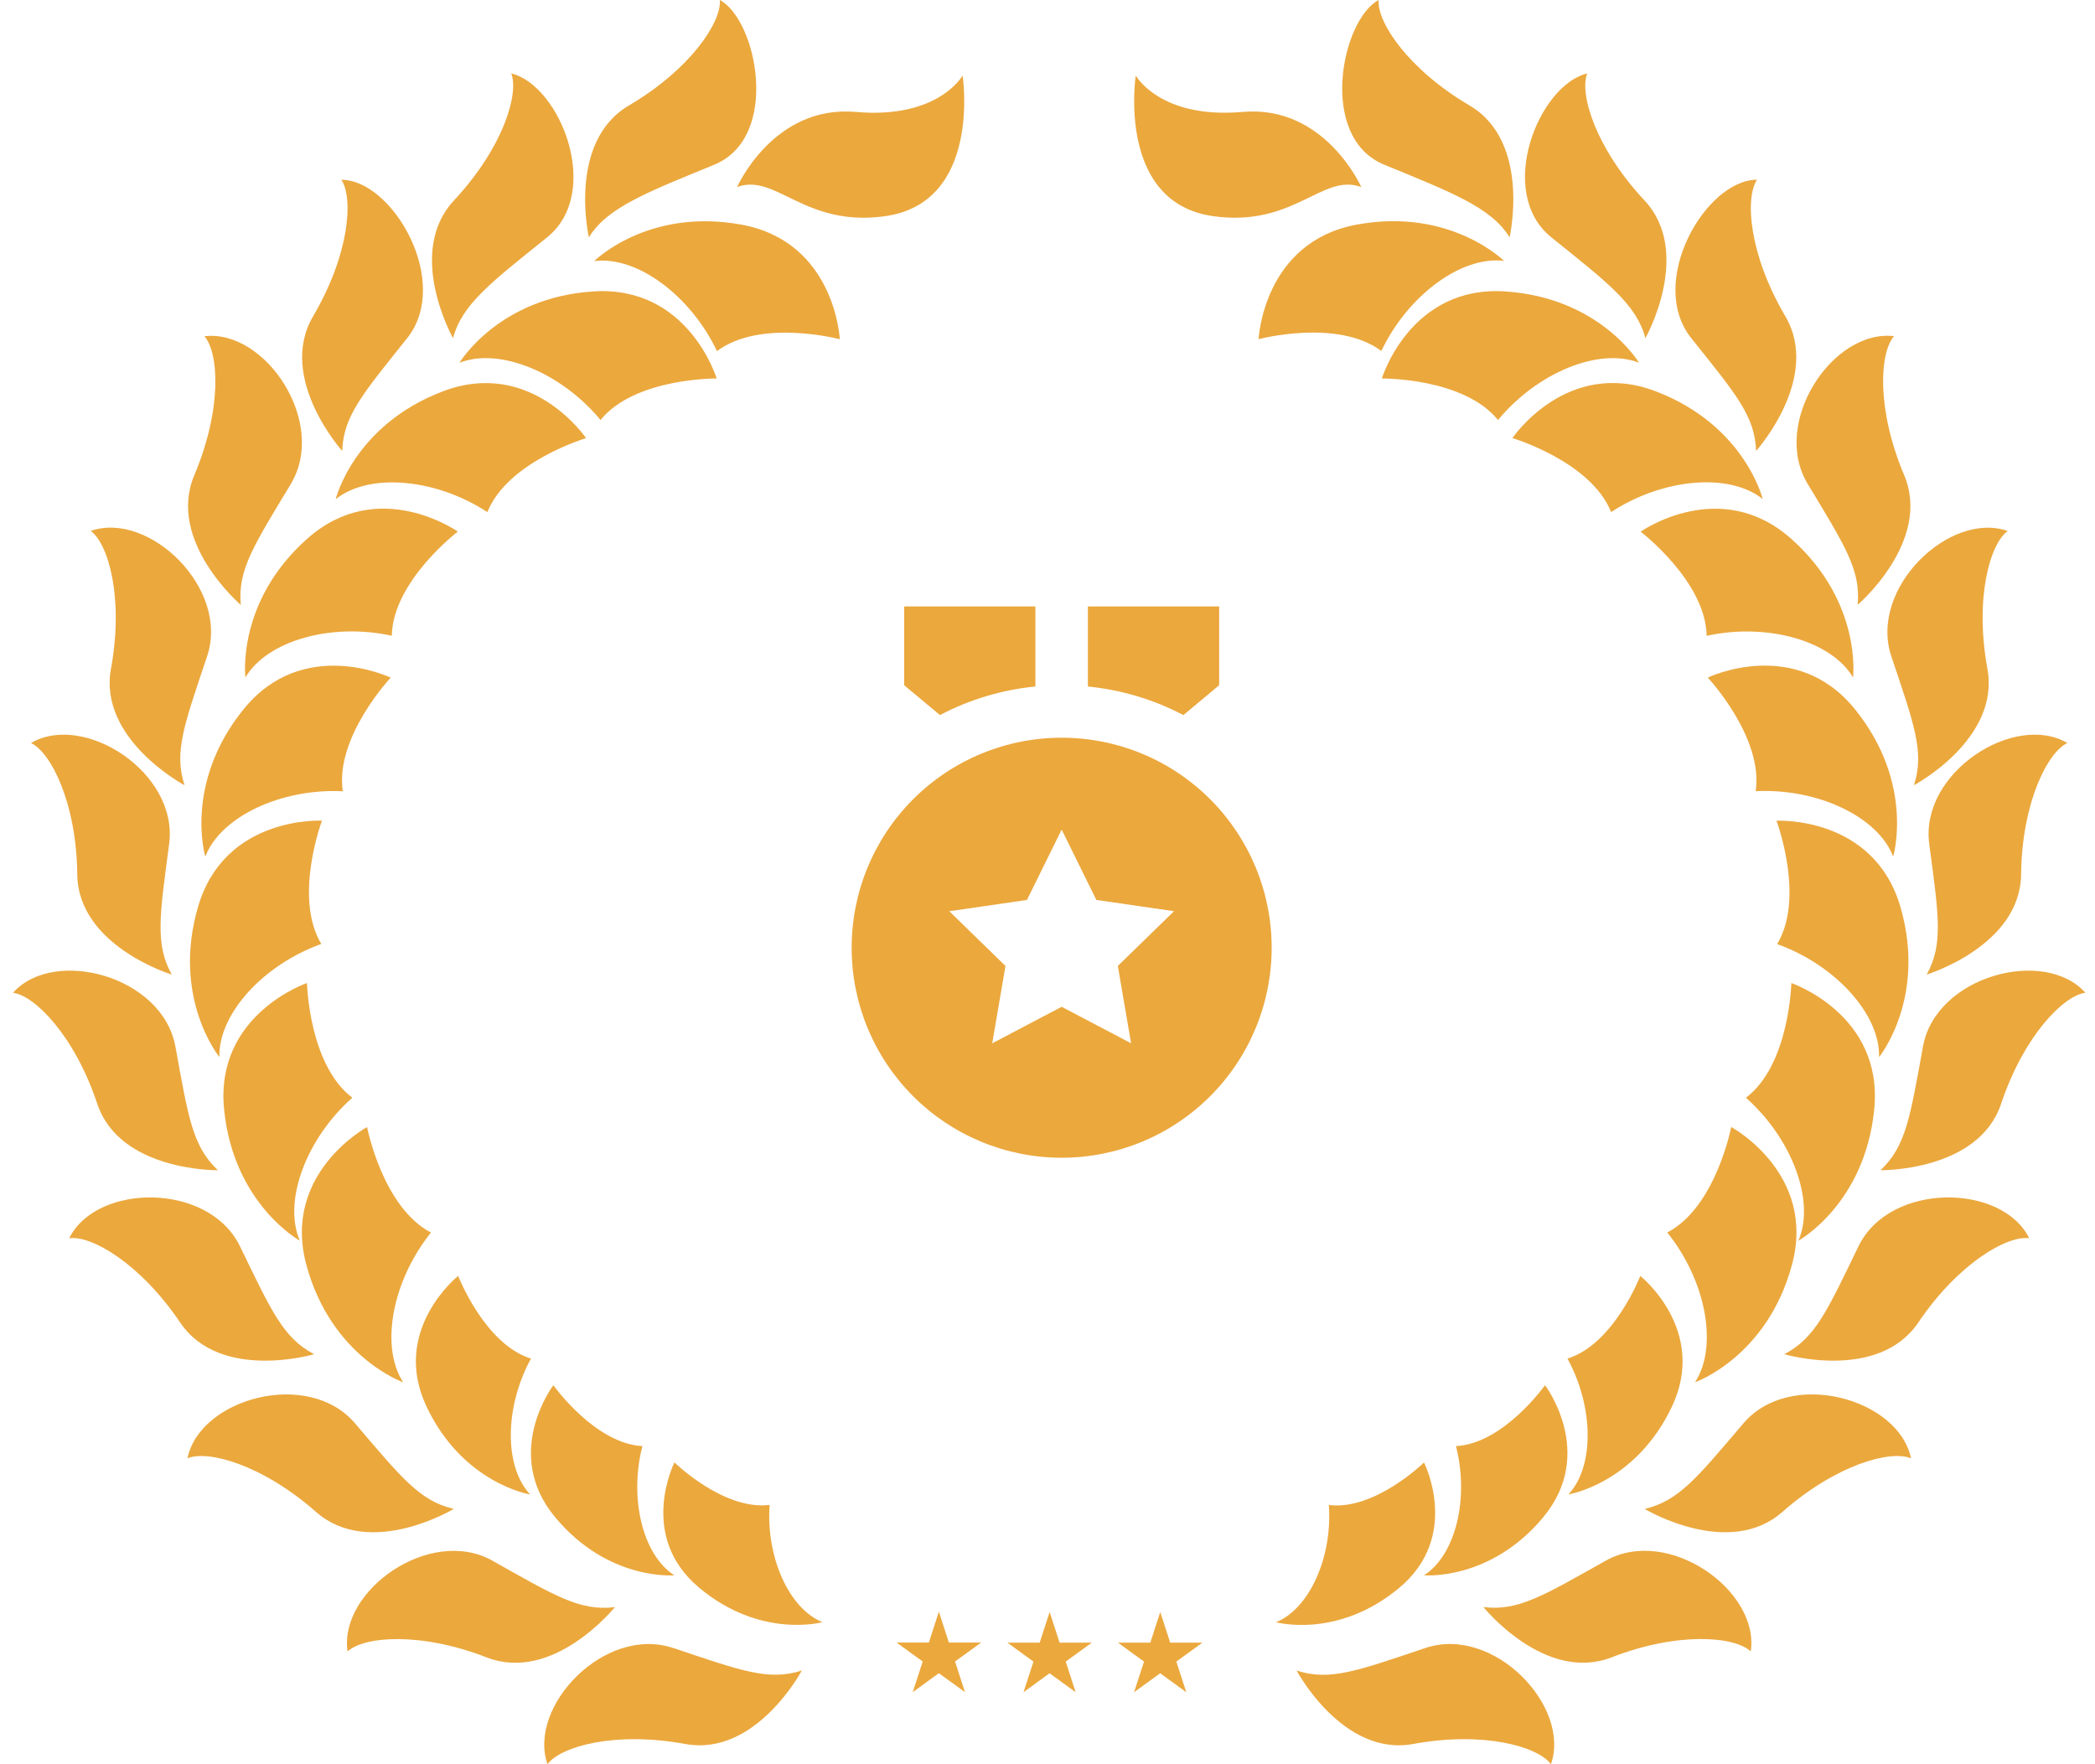 <svg width="152" height="128" viewBox="0 0 152 128" fill="none" xmlns="http://www.w3.org/2000/svg">
<path d="M68.124 116.951L68.845 119.174H71.184L69.291 120.547L70.012 122.77L68.118 121.396L66.225 122.77L66.946 120.547L65.053 119.174H67.392L68.113 116.951H68.124ZM73.089 119.179L74.982 120.553L74.261 122.775L76.149 121.401L78.043 122.775L77.322 120.553L79.215 119.179H76.876L76.155 116.956L75.433 119.179H73.089ZM81.109 119.179L83.003 120.553L82.281 122.775L84.175 121.401L86.069 122.775L85.347 120.553L87.241 119.179H84.902L84.18 116.956L83.459 119.179H81.109Z" fill="#EBA83D"/>
<path d="M53.478 13.574C53.478 13.574 56.115 7.591 62.098 8.121C68.081 8.651 69.842 5.479 69.842 5.479C69.842 5.479 71.259 14.709 64.209 15.685C58.337 16.502 56.29 12.518 53.473 13.574H53.478ZM51.829 11.945C56.645 9.967 54.932 1.453 52.227 0C52.359 1.586 50.115 5.013 45.628 7.654C41.14 10.296 42.726 17.223 42.726 17.223C44.047 15.043 47.018 13.924 51.834 11.945H51.829ZM39.692 17.223C43.75 13.956 40.631 6.18 37.093 5.326C37.671 6.806 36.494 10.736 32.94 14.539C29.386 18.343 32.871 24.538 32.871 24.538C33.518 22.077 35.635 20.485 39.692 17.223ZM29.54 24.538C32.786 20.464 28.495 13.043 24.766 13.043C25.652 14.364 25.36 18.454 22.718 22.941C20.082 27.429 24.829 32.717 24.829 32.717C24.925 30.171 26.288 28.612 29.535 24.543L29.54 24.538ZM52.025 25.472C55.192 23.095 60.931 24.612 60.931 24.612C60.931 24.612 60.602 17.552 53.802 16.3C47.007 15.049 43.114 18.942 43.114 18.942C46.217 18.544 50.11 21.451 52.02 25.477L52.025 25.472ZM43.57 30.474C46.058 27.397 51.998 27.461 51.998 27.461C51.998 27.461 49.951 20.698 43.055 21.143C36.16 21.589 33.338 26.32 33.338 26.32C36.25 25.175 40.732 27.042 43.575 30.474H43.57ZM35.359 37.157C36.828 33.481 42.52 31.789 42.52 31.789C42.52 31.789 38.568 25.933 32.112 28.4C25.657 30.866 24.357 36.218 24.357 36.218C26.797 34.266 31.635 34.717 35.364 37.157H35.359ZM21.101 35.11C23.785 30.649 19.255 23.87 14.831 24.395C15.881 25.588 16.125 29.678 14.099 34.473C12.072 39.268 17.472 43.888 17.472 43.888C17.234 41.353 18.411 39.571 21.101 35.115V35.11ZM15.027 47.617C16.682 42.679 10.789 37.046 6.582 38.52C7.866 39.454 8.991 43.395 8.052 48.514C7.113 53.633 13.388 56.969 13.388 56.969C12.603 54.55 13.372 52.55 15.027 47.617ZM12.274 61.218C12.948 56.051 6.089 51.654 2.249 53.908C3.686 54.582 5.548 58.231 5.606 63.435C5.665 68.639 12.46 70.707 12.46 70.707C11.229 68.485 11.595 66.379 12.274 61.212V61.218ZM12.725 75.922C11.786 70.798 3.909 68.708 0.944 72.028C2.519 72.23 5.41 75.137 7.054 80.075C8.704 85.013 15.807 84.902 15.807 84.902C13.956 83.157 13.658 81.04 12.725 75.922ZM17.414 90.429C15.138 85.745 6.991 85.846 5.023 89.84C6.593 89.607 10.158 91.633 13.07 95.951C15.982 100.263 22.793 98.253 22.793 98.253C20.538 97.07 19.689 95.113 17.414 90.429ZM25.747 103.255C22.363 99.293 14.502 101.446 13.6 105.806C15.064 105.186 19.021 106.252 22.93 109.695C26.84 113.137 32.924 109.477 32.924 109.477C30.447 108.899 29.131 107.217 25.747 103.255ZM35.741 113.238C31.2 110.686 24.559 115.418 25.217 119.821C26.378 118.733 30.463 118.367 35.311 120.25C40.164 122.133 44.615 116.601 44.615 116.601C42.09 116.914 40.276 115.789 35.735 113.238H35.741ZM48.827 119.566C43.888 117.911 38.255 123.799 39.724 128C40.663 126.716 44.604 125.592 49.723 126.531C54.842 127.47 58.178 121.2 58.178 121.2C55.759 121.98 53.765 121.216 48.832 119.561L48.827 119.566ZM28.426 46.127C28.495 42.17 33.216 38.568 33.216 38.568C33.216 38.568 27.445 34.494 22.283 39.093C17.122 43.687 17.806 49.15 17.806 49.15C19.398 46.461 24.076 45.167 28.431 46.127H28.426ZM24.872 57.409C24.283 53.495 28.346 49.166 28.346 49.166C28.346 49.166 21.976 46.1 17.647 51.49C13.314 56.874 14.894 62.151 14.894 62.151C16.014 59.234 20.422 57.187 24.872 57.409ZM23.312 68.49C21.27 65.101 23.36 59.542 23.36 59.542C23.36 59.542 16.305 59.154 14.369 65.79C12.433 72.426 15.918 76.691 15.918 76.691C15.833 73.566 19.117 69.986 23.318 68.485L23.312 68.49ZM25.567 79.645C22.405 77.258 22.273 71.323 22.273 71.323C22.273 71.323 15.579 73.593 16.258 80.473C16.931 87.353 21.753 90.015 21.753 90.015C20.512 87.146 22.225 82.6 25.561 79.645H25.567ZM31.274 89.427C27.758 87.602 26.633 81.772 26.633 81.772C26.633 81.772 20.416 85.13 22.236 91.803C24.055 98.471 29.253 100.29 29.253 100.29C27.551 97.67 28.474 92.901 31.269 89.427H31.274ZM38.525 98.571C35.152 97.521 33.242 92.572 33.242 92.572C33.242 92.572 28.304 96.497 30.956 102.072C33.603 107.647 38.462 108.427 38.462 108.427C36.552 106.39 36.616 102.056 38.525 98.566V98.571ZM46.609 104.921C43.151 104.735 40.148 100.502 40.148 100.502C40.148 100.502 36.409 105.419 40.27 110.071C44.127 114.723 48.927 114.293 48.927 114.293C46.625 112.824 45.633 108.692 46.609 104.921ZM55.839 109.185C52.518 109.61 48.933 106.104 48.933 106.104C48.933 106.104 46.233 111.429 50.709 115.179C55.181 118.935 59.669 117.694 59.669 117.694C57.223 116.696 55.568 112.941 55.839 109.185Z" fill="#EBA83D"/>
<path d="M88.037 15.685C80.987 14.709 82.403 5.479 82.403 5.479C82.403 5.479 84.164 8.646 90.148 8.121C96.131 7.591 98.767 13.574 98.767 13.574C95.951 12.518 93.908 16.502 88.031 15.685H88.037ZM109.525 17.223C109.525 17.223 111.111 10.296 106.623 7.654C102.136 5.013 99.892 1.581 100.024 0C97.319 1.453 95.606 9.962 100.422 11.945C105.239 13.924 108.209 15.049 109.53 17.223H109.525ZM119.38 24.538C119.38 24.538 122.865 18.343 119.311 14.539C115.757 10.736 114.58 6.811 115.158 5.326C111.62 6.18 108.501 13.956 112.559 17.223C116.616 20.485 118.733 22.077 119.38 24.538ZM127.416 32.712C127.416 32.712 132.169 27.424 129.527 22.936C126.886 18.449 126.594 14.359 127.48 13.038C123.756 13.038 119.46 20.459 122.706 24.533C125.957 28.601 127.315 30.166 127.411 32.707L127.416 32.712ZM109.132 18.937C109.132 18.937 105.239 15.043 98.444 16.295C91.649 17.547 91.315 24.607 91.315 24.607C91.315 24.607 97.054 23.09 100.221 25.466C102.136 21.44 106.029 18.539 109.127 18.931L109.132 18.937ZM118.919 26.32C118.919 26.32 116.097 21.594 109.201 21.143C102.305 20.698 100.258 27.461 100.258 27.461C100.258 27.461 106.193 27.392 108.686 30.474C111.524 27.042 116.012 25.175 118.924 26.32H118.919ZM127.894 36.213C127.894 36.213 126.594 30.861 120.139 28.394C113.683 25.928 109.731 31.784 109.731 31.784C109.731 31.784 115.423 33.476 116.892 37.152C120.621 34.712 125.454 34.256 127.899 36.213H127.894ZM134.779 43.883C134.779 43.883 140.179 39.268 138.152 34.468C136.126 29.673 136.37 25.583 137.42 24.39C132.996 23.859 128.466 30.643 131.15 35.104C133.84 39.565 135.017 41.348 134.779 43.878V43.883ZM138.858 56.974C138.858 56.974 145.133 53.643 144.194 48.519C143.255 43.4 144.38 39.459 145.663 38.526C141.462 37.051 135.569 42.684 137.224 47.623C138.879 52.561 139.643 54.556 138.863 56.974H138.858ZM139.786 70.707C139.786 70.707 146.581 68.639 146.639 63.435C146.698 58.231 148.559 54.577 149.997 53.908C146.157 51.654 139.293 56.051 139.972 61.218C140.651 66.379 141.017 68.485 139.786 70.713V70.707ZM136.439 84.902C136.439 84.902 143.541 85.013 145.191 80.075C146.841 75.137 149.726 72.23 151.302 72.028C148.337 68.708 140.454 70.798 139.521 75.922C138.587 81.046 138.29 83.162 136.439 84.902ZM129.458 98.253C129.458 98.253 136.269 100.263 139.181 95.951C142.093 91.638 145.653 89.612 147.228 89.84C145.26 85.846 137.107 85.745 134.837 90.429C132.567 95.113 131.713 97.07 129.458 98.253ZM119.327 109.477C119.327 109.477 125.411 113.137 129.32 109.695C133.224 106.252 137.187 105.186 138.651 105.806C137.749 101.446 129.888 99.293 126.504 103.255C123.125 107.217 121.804 108.899 119.327 109.477ZM107.626 116.596C107.626 116.596 112.076 122.128 116.929 120.245C121.783 118.362 125.867 118.728 127.024 119.815C127.681 115.413 121.04 110.681 116.5 113.233C111.959 115.784 110.145 116.909 107.62 116.596H107.626ZM94.073 121.2C94.073 121.2 97.409 127.47 102.528 126.531C107.647 125.592 111.588 126.716 112.527 128C113.996 123.799 108.363 117.906 103.424 119.566C98.491 121.221 96.497 121.985 94.078 121.205L94.073 121.2ZM134.444 49.156C134.444 49.156 135.129 43.692 129.968 39.099C124.806 34.5 119.035 38.574 119.035 38.574C119.035 38.574 123.756 42.175 123.825 46.132C128.18 45.172 132.858 46.466 134.45 49.156H134.444ZM137.357 62.146C137.357 62.146 138.937 56.868 134.604 51.484C130.275 46.095 123.905 49.161 123.905 49.161C123.905 49.161 127.963 53.495 127.379 57.404C131.829 57.176 136.237 59.229 137.357 62.146ZM136.333 76.696C136.333 76.696 139.813 72.431 137.882 65.796C135.946 59.16 128.891 59.547 128.891 59.547C128.891 59.547 130.981 65.106 128.939 68.496C133.134 69.997 136.418 73.577 136.333 76.701V76.696ZM130.487 90.015C130.487 90.015 135.309 87.353 135.983 80.473C136.662 73.593 129.968 71.323 129.968 71.323C129.968 71.323 129.835 77.258 126.674 79.645C130.01 82.6 131.723 87.146 130.482 90.015H130.487ZM122.987 100.285C122.987 100.285 128.191 98.465 130.005 91.798C131.829 85.13 125.607 81.767 125.607 81.767C125.607 81.767 124.483 87.597 120.966 89.421C123.761 92.89 124.684 97.664 122.982 100.285H122.987ZM113.789 108.427C113.789 108.427 118.648 107.647 121.295 102.072C123.947 96.497 119.009 92.572 119.009 92.572C119.009 92.572 117.104 97.521 113.726 98.571C115.635 102.062 115.699 106.395 113.789 108.432V108.427ZM103.318 114.293C103.318 114.293 108.119 114.723 111.975 110.071C115.837 105.419 112.097 100.502 112.097 100.502C112.097 100.502 109.095 104.74 105.636 104.921C106.607 108.692 105.62 112.824 103.318 114.293ZM92.582 117.699C92.582 117.699 97.07 118.94 101.541 115.185C106.018 111.434 103.318 106.109 103.318 106.109C103.318 106.109 99.733 109.615 96.412 109.191C96.683 112.946 95.028 116.702 92.582 117.699Z" fill="#EBA83D"/>
<path d="M77.027 53.523C81.068 53.523 84.944 55.129 87.801 57.986C90.659 60.844 92.264 64.719 92.264 68.761C92.264 72.802 90.659 76.678 87.801 79.535C84.944 82.393 81.068 83.998 77.027 83.998C72.986 83.998 69.11 82.393 66.252 79.535C63.395 76.678 61.79 72.802 61.79 68.761C61.79 64.719 63.395 60.844 66.252 57.986C69.11 55.129 72.986 53.523 77.027 53.523ZM77.027 60.19L74.509 65.294L68.875 66.113L72.951 70.084L71.989 75.696L77.027 73.046L82.065 75.694L81.103 70.084L85.179 66.111L79.545 65.292L77.027 60.19ZM78.932 43.998L88.455 44V49.714L85.859 51.882C83.705 50.75 81.353 50.047 78.932 49.809V43.998ZM75.122 43.998V49.807C72.702 50.045 70.35 50.749 68.197 51.88L65.599 49.714V44L75.122 43.998Z" fill="#EBA83D"/>
</svg>
